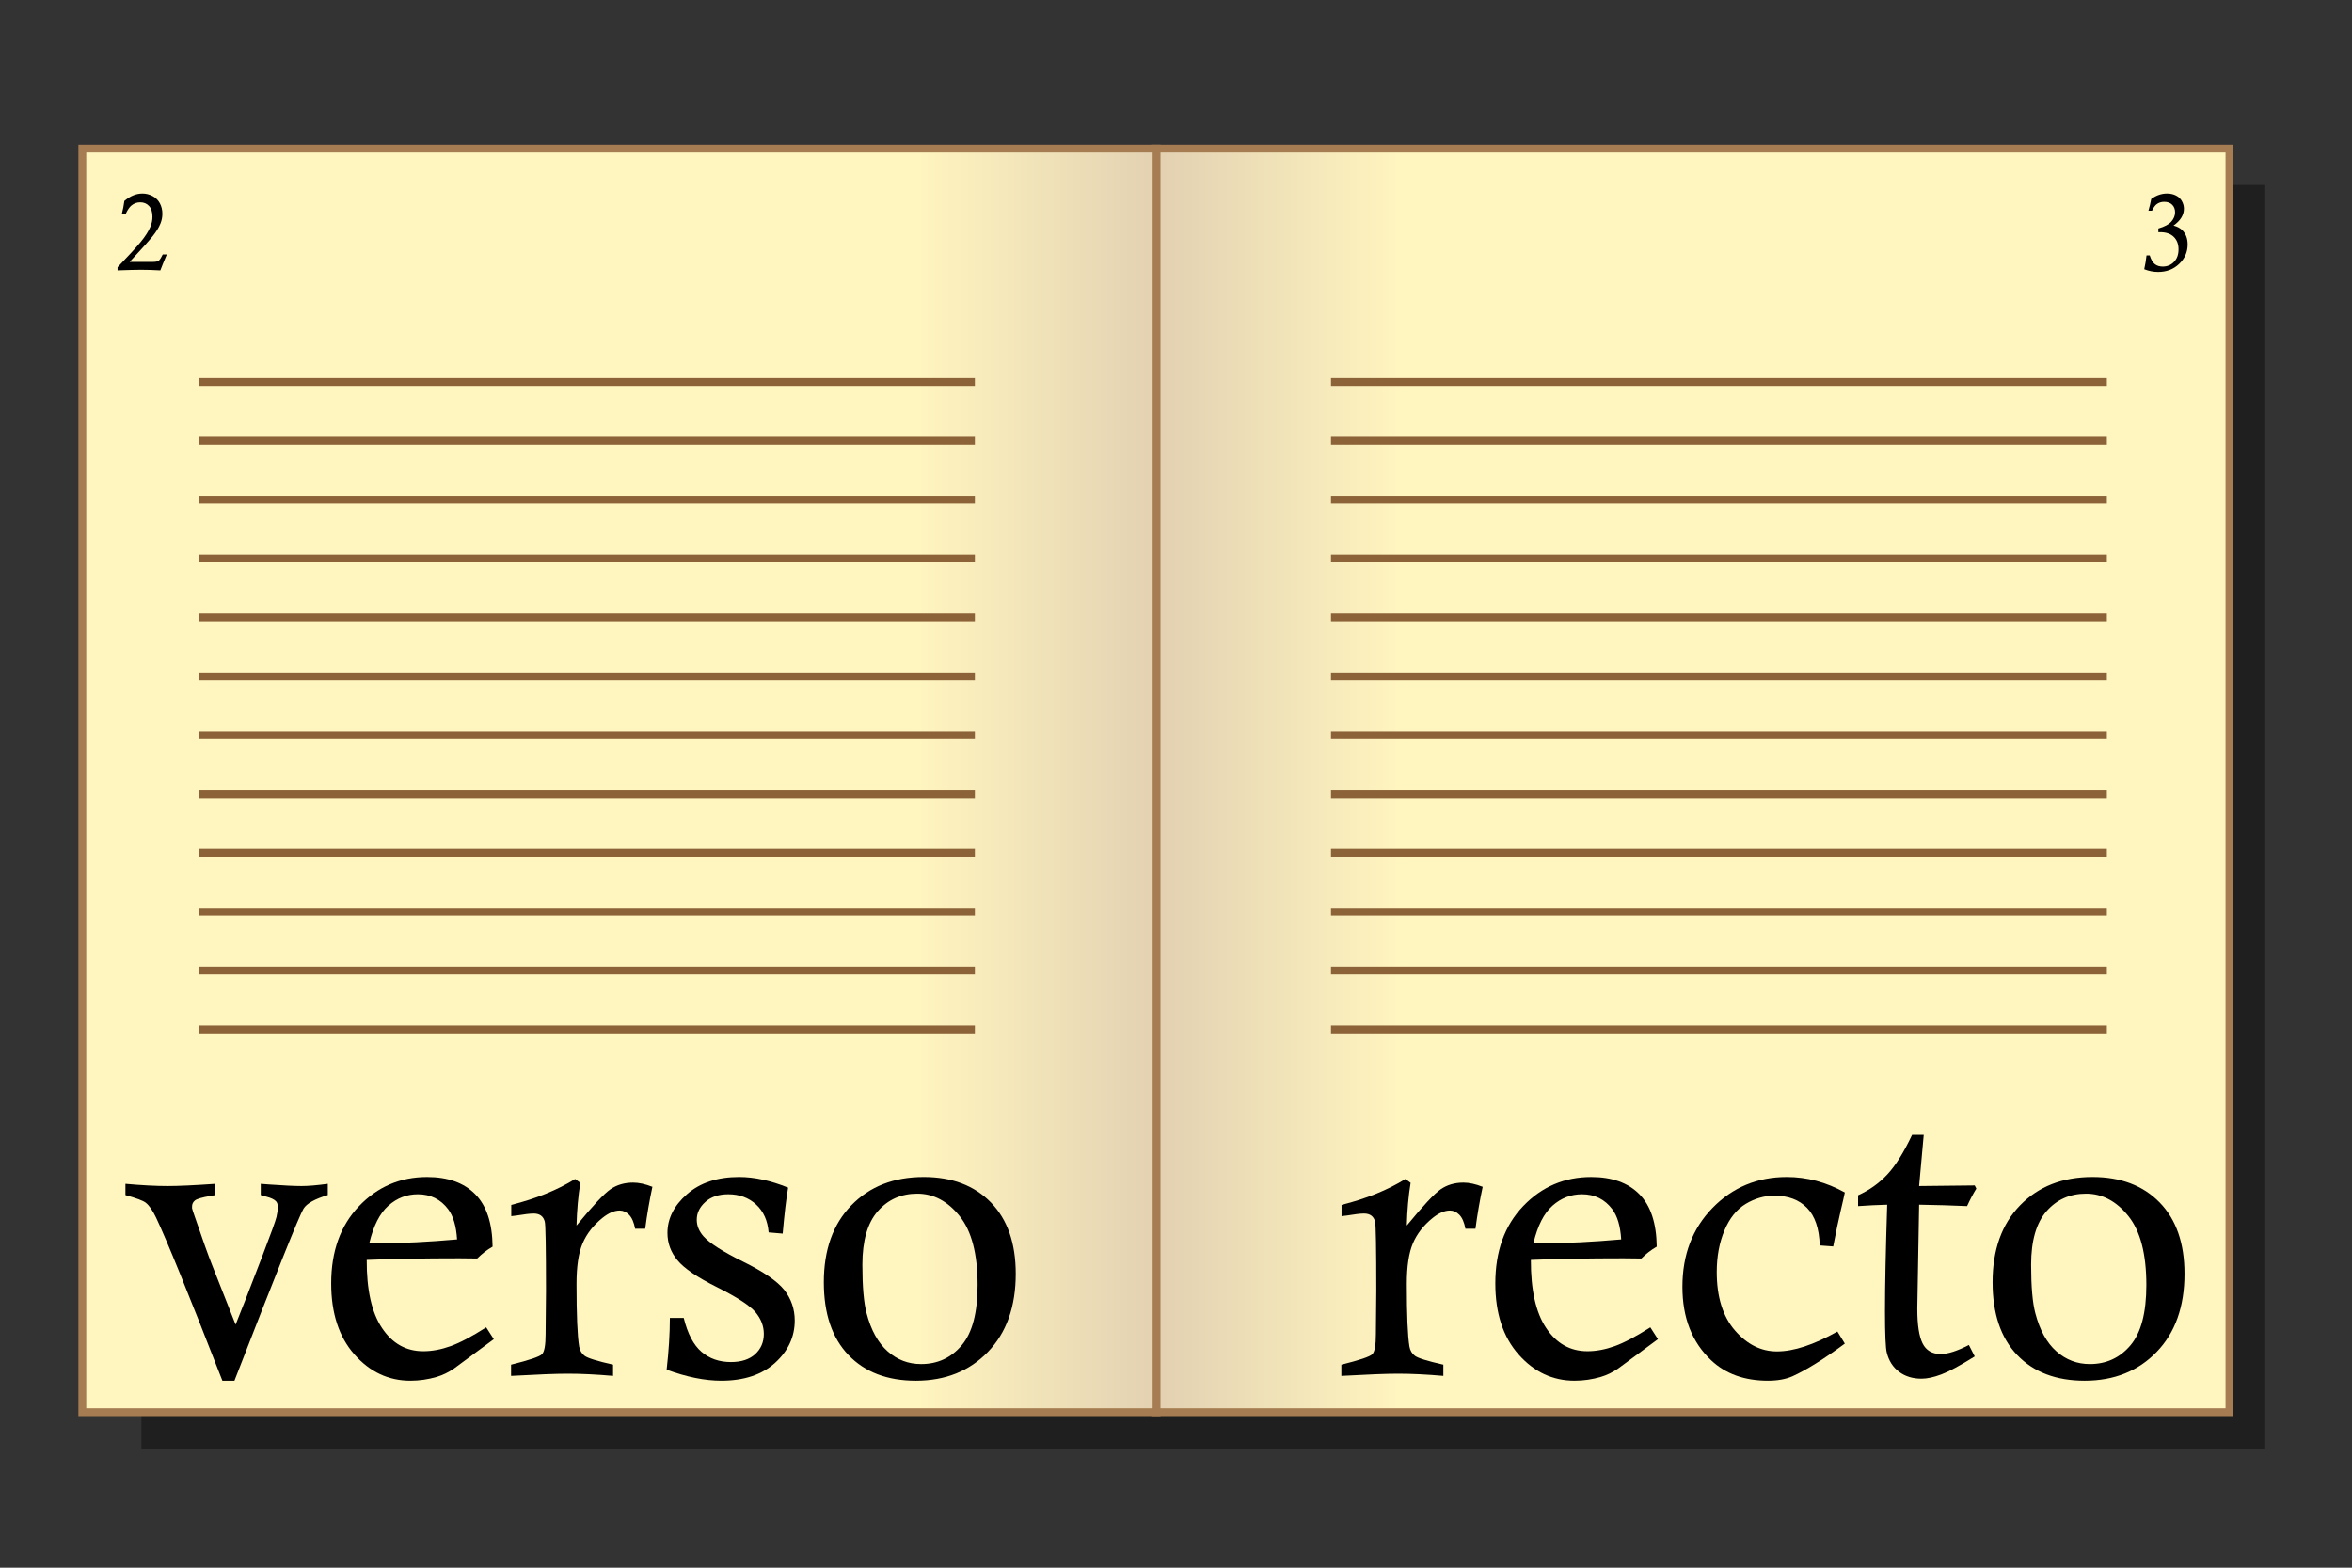 <?xml version="1.0" encoding="utf-8"?>
<!-- Generator: Adobe Illustrator 13.0.0, SVG Export Plug-In . SVG Version: 6.00 Build 14948)  -->
<!DOCTYPE svg PUBLIC "-//W3C//DTD SVG 1.1//EN" "http://www.w3.org/Graphics/SVG/1.1/DTD/svg11.dtd">
<svg version="1.1" id="Layer_1" xmlns="http://www.w3.org/2000/svg" xmlns:xlink="http://www.w3.org/1999/xlink" x="0px" y="0px"
	 width="300px" height="200px" viewBox="0 0 300 200" enable-background="new 0 0 300 200" xml:space="preserve">
<rect x="0" y="0" width="300" height="200" fill="#333333" stroke="none"/>
<rect x="18.038" y="23.596" opacity="0.4" width="270.777" height="161.203"/>
<linearGradient id="SVGID_1_" gradientUnits="userSpaceOnUse" x1="284.003" y1="99.558" x2="148.315" y2="99.558">
	<stop  offset="0.778" style="stop-color:#FFF5BF"/>
	<stop  offset="1" style="stop-color:#E3D1B2"/>
</linearGradient>
<rect x="147.348" y="18.958" fill="url(#SVGID_1_)" stroke="#A67C52" width="137.022" height="161.202"/>
<linearGradient id="SVGID_2_" gradientUnits="userSpaceOnUse" x1="10.5" y1="99.559" x2="147.523" y2="99.559">
	<stop  offset="0.778" style="stop-color:#FFF5BF"/>
	<stop  offset="1" style="stop-color:#E3D1B2"/>
</linearGradient>
<rect x="10.5" y="18.958" fill="url(#SVGID_2_)" stroke="#A67C52" width="137.022" height="161.202"/>
<g>
	<path d="M15.998,152.463v-1.435c2.1,0.188,3.892,0.282,5.377,0.282c1.383,0,3.414-0.094,6.094-0.282v1.435
		c-0.256,0.051-0.453,0.085-0.589,0.103c-1.11,0.188-1.784,0.384-2.023,0.589c-0.239,0.205-0.358,0.452-0.358,0.742v0.256
		c0.034,0.154,0.153,0.521,0.358,1.102c0.972,2.853,1.688,4.859,2.149,6.021l3.045,7.713c0.564-1.367,1.709-4.305,3.436-8.813
		c1.077-2.801,1.67-4.445,1.782-4.932c0.111-0.486,0.167-0.909,0.167-1.269c0-0.307-0.077-0.546-0.23-0.717
		c-0.222-0.239-0.632-0.436-1.229-0.589c-0.17-0.052-0.41-0.12-0.717-0.205v-1.435l0.999,0.077c1.912,0.137,3.311,0.205,4.198,0.205
		c0.853,0,1.971-0.094,3.353-0.282v1.435c-1.656,0.495-2.689,1.075-3.099,1.741c-0.546,0.905-3.482,8.22-8.808,21.944h-1.537
		c-4.319-11.096-7.136-18.026-8.45-20.792c-0.444-0.938-0.888-1.579-1.332-1.921C18.26,153.18,17.397,152.855,15.998,152.463z"/>
	<path d="M62.012,169.337l0.973,1.511l-5.102,3.764c-0.701,0.479-1.427,0.828-2.179,1.051c-1.095,0.323-2.214,0.486-3.359,0.486
		c-2.786,0-5.166-1.118-7.14-3.354s-2.961-5.258-2.961-9.064c0-4.097,1.183-7.383,3.551-9.858c2.367-2.475,5.26-3.713,8.678-3.713
		c2.649,0,4.696,0.729,6.14,2.189c1.444,1.459,2.184,3.691,2.218,6.695c-0.713,0.41-1.367,0.914-1.96,1.511
		c-1.213-0.017-1.974-0.025-2.281-0.025c-4.527,0-8.465,0.068-11.813,0.205c-0.018,3.824,0.631,6.718,1.946,8.681
		c1.314,1.98,3.073,2.97,5.275,2.97c1.109,0,2.27-0.218,3.482-0.652C58.691,171.296,60.202,170.498,62.012,169.337z M58.299,158.122
		c-0.103-1.69-0.479-2.971-1.129-3.842c-0.958-1.28-2.25-1.92-3.875-1.92c-1.403,0-2.652,0.482-3.747,1.446
		c-1.095,0.965-1.908,2.557-2.438,4.775c0.633,0.018,1.112,0.026,1.437,0.026C51.353,158.608,54.603,158.446,58.299,158.122z"/>
	<path d="M65.213,155.151v-1.434c3.183-0.803,5.897-1.903,8.145-3.304l0.664,0.488c-0.273,1.663-0.435,3.48-0.486,5.452
		c2.065-2.521,3.508-4.064,4.327-4.631c0.819-0.565,1.784-0.849,2.894-0.849c0.734,0,1.553,0.18,2.458,0.538
		c-0.376,1.749-0.683,3.533-0.922,5.352h-1.28c-0.154-0.819-0.41-1.412-0.769-1.779c-0.358-0.367-0.76-0.551-1.203-0.551
		c-0.683,0-1.417,0.315-2.202,0.946c-1.161,0.938-2.002,2.016-2.522,3.234c-0.521,1.219-0.781,2.945-0.781,5.179
		c0,3.955,0.111,6.615,0.333,7.979c0.085,0.512,0.32,0.912,0.704,1.202c0.384,0.29,1.591,0.665,3.623,1.125v1.434
		c-2.134-0.188-4.071-0.281-5.813-0.281c-1.451,0-3.85,0.094-7.195,0.281V174.1c2.338-0.58,3.657-1.028,3.956-1.344
		c0.298-0.316,0.448-1.166,0.448-2.548l0.051-5.557c0-5.445-0.051-8.373-0.154-8.783c-0.169-0.699-0.645-1.05-1.425-1.05
		c-0.441,0-1.171,0.086-2.189,0.256C65.722,155.092,65.501,155.117,65.213,155.151z"/>
	<path d="M99.832,157.379l-1.792-0.153c-0.12-1.502-0.653-2.688-1.6-3.56c-0.948-0.87-2.13-1.306-3.546-1.306
		c-1.229,0-2.207,0.329-2.932,0.985c-0.726,0.658-1.088,1.413-1.088,2.267c0,0.751,0.282,1.451,0.845,2.1
		c0.785,0.888,2.475,1.971,5.071,3.25c2.595,1.278,4.345,2.481,5.249,3.608c0.887,1.145,1.33,2.441,1.33,3.894
		c0,2.083-0.836,3.885-2.509,5.404s-3.96,2.28-6.862,2.28c-2.1,0-4.421-0.47-6.965-1.408c0.273-2.407,0.41-4.609,0.41-6.606h1.767
		c0.495,2.015,1.25,3.456,2.266,4.327c1.015,0.87,2.266,1.306,3.751,1.306c1.332,0,2.364-0.337,3.099-1.011
		c0.733-0.675,1.101-1.532,1.101-2.574c0-1.007-0.359-1.937-1.076-2.791c-0.734-0.854-2.365-1.911-4.891-3.175
		c-2.527-1.263-4.208-2.407-5.044-3.432c-0.854-1.023-1.28-2.185-1.28-3.482c0-1.843,0.832-3.495,2.497-4.954
		c1.665-1.46,3.879-2.189,6.645-2.189c1.929,0,4.012,0.452,6.248,1.357C100.284,152.898,100.054,154.853,99.832,157.379z"/>
	<path d="M105.081,163.575c0-4.131,1.17-7.399,3.512-9.807c2.341-2.407,5.417-3.61,9.228-3.61c3.605,0,6.463,1.084,8.574,3.252
		c2.11,2.168,3.166,5.198,3.166,9.09c0,4.199-1.183,7.524-3.55,9.974c-2.367,2.45-5.43,3.675-9.189,3.675
		c-3.64,0-6.506-1.093-8.6-3.278C106.127,170.686,105.081,167.587,105.081,163.575z M109.998,161.348c0,2.8,0.179,4.865,0.539,6.197
		c0.564,2.15,1.458,3.769,2.68,4.852c1.223,1.085,2.646,1.626,4.271,1.626c2.103,0,3.83-0.798,5.181-2.394s2.027-4.161,2.027-7.694
		c0-3.961-0.766-6.893-2.296-8.796c-1.531-1.903-3.331-2.855-5.399-2.855c-2.052,0-3.732,0.747-5.041,2.241
		C110.651,156.018,109.998,158.292,109.998,161.348z"/>
</g>
<g>
	<path d="M171.116,155.151v-1.434c3.183-0.803,5.898-1.903,8.145-3.304l0.664,0.488c-0.273,1.663-0.436,3.48-0.486,5.452
		c2.065-2.521,3.508-4.064,4.327-4.631c0.819-0.565,1.784-0.849,2.894-0.849c0.733,0,1.554,0.18,2.458,0.538
		c-0.375,1.749-0.683,3.533-0.922,5.352h-1.28c-0.153-0.819-0.409-1.412-0.768-1.779s-0.76-0.551-1.204-0.551
		c-0.683,0-1.417,0.315-2.202,0.946c-1.161,0.938-2.001,2.016-2.521,3.234c-0.521,1.219-0.781,2.945-0.781,5.179
		c0,3.955,0.11,6.615,0.333,7.979c0.085,0.512,0.32,0.912,0.704,1.202s1.592,0.665,3.623,1.125v1.434
		c-2.134-0.188-4.071-0.281-5.813-0.281c-1.451,0-3.85,0.094-7.195,0.281V174.1c2.339-0.58,3.657-1.028,3.956-1.344
		c0.299-0.316,0.448-1.166,0.448-2.548l0.051-5.557c0-5.445-0.051-8.373-0.153-8.783c-0.17-0.699-0.645-1.05-1.426-1.05
		c-0.441,0-1.171,0.086-2.188,0.256C171.625,155.092,171.405,155.117,171.116,155.151z"/>
	<path d="M210.499,169.337l0.973,1.511l-5.103,3.764c-0.7,0.479-1.427,0.828-2.179,1.051c-1.094,0.323-2.214,0.486-3.358,0.486
		c-2.786,0-5.166-1.118-7.141-3.354c-1.974-2.236-2.961-5.258-2.961-9.064c0-4.097,1.184-7.383,3.551-9.858
		c2.367-2.475,5.261-3.713,8.679-3.713c2.649,0,4.696,0.729,6.141,2.189c1.444,1.459,2.183,3.691,2.218,6.695
		c-0.714,0.41-1.367,0.914-1.961,1.511c-1.213-0.017-1.974-0.025-2.281-0.025c-4.527,0-8.465,0.068-11.813,0.205
		c-0.017,3.824,0.632,6.718,1.946,8.681c1.314,1.98,3.073,2.97,5.275,2.97c1.109,0,2.27-0.218,3.481-0.652
		C207.178,171.296,208.688,170.498,210.499,169.337z M206.786,158.122c-0.104-1.69-0.479-2.971-1.13-3.842
		c-0.958-1.28-2.25-1.92-3.875-1.92c-1.402,0-2.651,0.482-3.747,1.446c-1.095,0.965-1.907,2.557-2.438,4.775
		c0.633,0.018,1.112,0.026,1.438,0.026C199.839,158.608,203.09,158.446,206.786,158.122z"/>
	<path d="M233.826,159.018l-1.716-0.128c-0.068-2.159-0.61-3.758-1.626-4.795s-2.403-1.556-4.161-1.556
		c-1.264,0-2.476,0.347-3.636,1.039c-1.161,0.692-2.07,1.82-2.728,3.385c-0.657,1.563-0.985,3.337-0.985,5.319
		c0,3.18,0.771,5.662,2.317,7.448c1.544,1.786,3.332,2.68,5.364,2.68c2.134,0,4.702-0.846,7.707-2.535l0.947,1.536
		c-2.68,1.98-4.907,3.371-6.683,4.174c-0.854,0.375-1.896,0.563-3.124,0.563c-2.987,0-5.403-0.871-7.246-2.612
		c-2.441-2.305-3.662-5.429-3.662-9.371c0-4.08,1.28-7.435,3.841-10.063s5.719-3.943,9.475-3.943c2.561,0,5.026,0.657,7.399,1.972
		c-0.119,0.58-0.29,1.331-0.512,2.253C234.508,155.596,234.185,157.141,233.826,159.018z"/>
	<path d="M243.889,144.781h1.485l-0.589,6.529l7.093-0.077l0.204,0.406c-0.427,0.693-0.819,1.437-1.178,2.231
		c-2.015-0.09-4.055-0.149-6.119-0.18l-0.23,13.162v0.153c0,2.031,0.226,3.495,0.678,4.392s1.225,1.344,2.317,1.344
		c0.905,0,2.1-0.384,3.585-1.152l0.743,1.46c-1.861,1.161-3.278,1.925-4.251,2.292c-0.973,0.366-1.818,0.551-2.535,0.551
		c-1.127,0-2.083-0.295-2.868-0.884s-1.306-1.404-1.562-2.445c-0.153-0.58-0.23-2.355-0.23-5.326c0-3.175,0.094-7.69,0.281-13.546
		c-1.194,0.03-2.432,0.09-3.712,0.18v-1.383c1.434-0.646,2.676-1.531,3.726-2.654S242.83,147.027,243.889,144.781z"/>
	<path d="M254.156,163.575c0-4.131,1.17-7.399,3.512-9.807c2.341-2.407,5.417-3.61,9.228-3.61c3.605,0,6.464,1.084,8.574,3.252
		s3.166,5.198,3.166,9.09c0,4.199-1.184,7.524-3.551,9.974c-2.367,2.45-5.43,3.675-9.188,3.675c-3.641,0-6.507-1.093-8.601-3.278
		C255.203,170.686,254.156,167.587,254.156,163.575z M259.072,161.348c0,2.8,0.18,4.865,0.539,6.197
		c0.563,2.15,1.458,3.769,2.681,4.852c1.223,1.085,2.646,1.626,4.271,1.626c2.104,0,3.83-0.798,5.182-2.394
		c1.351-1.596,2.026-4.161,2.026-7.694c0-3.961-0.766-6.893-2.296-8.796s-3.33-2.855-5.399-2.855c-2.053,0-3.732,0.747-5.041,2.241
		C259.727,156.018,259.072,158.292,259.072,161.348z"/>
</g>
<g>
	<path d="M274.492,26.877h-0.456c0.146-0.494,0.266-0.994,0.36-1.501c0.326-0.231,0.656-0.403,0.99-0.517
		c0.335-0.113,0.674-0.17,1.018-0.17c0.43,0,0.813,0.085,1.146,0.255c0.335,0.169,0.587,0.41,0.757,0.72s0.255,0.63,0.255,0.96
		c0,0.811-0.442,1.528-1.325,2.152c0.493,0.131,0.876,0.34,1.148,0.625c0.435,0.454,0.652,1.049,0.652,1.788
		c0,0.961-0.359,1.786-1.076,2.475s-1.614,1.034-2.69,1.034c-0.598,0-1.188-0.116-1.771-0.347c0.131-0.58,0.229-1.169,0.292-1.767
		h0.407c0.162,0.526,0.379,0.895,0.647,1.108c0.27,0.213,0.604,0.319,1.008,0.319c0.579,0,1.061-0.199,1.444-0.598
		c0.385-0.398,0.577-0.933,0.577-1.604c0-0.666-0.204-1.197-0.611-1.594c-0.408-0.396-0.985-0.594-1.733-0.594
		c-0.067,0-0.145,0.002-0.23,0.007v-0.476c0.792-0.231,1.346-0.527,1.661-0.887c0.314-0.36,0.473-0.753,0.473-1.179
		c0-0.403-0.125-0.727-0.373-0.972c-0.249-0.245-0.588-0.367-1.018-0.367c-0.37,0-0.693,0.104-0.969,0.313
		C274.871,26.22,274.677,26.492,274.492,26.877z"/>
</g>
<g>
	<path d="M16.019,27.312h-0.482c0.141-0.543,0.249-1.103,0.326-1.678c0.376-0.317,0.755-0.554,1.138-0.71s0.769-0.234,1.159-0.234
		c0.467,0,0.904,0.11,1.312,0.33s0.716,0.529,0.924,0.928c0.208,0.398,0.313,0.838,0.313,1.318c0,0.435-0.079,0.847-0.238,1.237
		c-0.199,0.507-0.532,1.051-0.999,1.631c-0.467,0.58-1.445,1.674-2.936,3.282h2.847c0.412,0,0.685-0.041,0.819-0.122
		s0.291-0.308,0.472-0.68c0.018-0.032,0.045-0.082,0.082-0.149h0.517c-0.372,0.883-0.646,1.561-0.822,2.032
		c-0.911-0.05-1.73-0.075-2.46-0.075c-0.652,0-1.651,0.025-2.997,0.075v-0.401c1.377-1.436,2.358-2.508,2.942-3.218
		c0.584-0.708,1.001-1.36,1.25-1.954c0.172-0.398,0.258-0.824,0.258-1.277c0-0.598-0.145-1.053-0.435-1.366
		c-0.29-0.313-0.666-0.469-1.128-0.469c-0.417,0-0.789,0.134-1.115,0.401C16.518,26.411,16.269,26.777,16.019,27.312z"/>
</g>
<g>
	<line fill="none" stroke="#8C6239" x1="25.383" y1="48.724" x2="124.347" y2="48.724"/>
	<line fill="none" stroke="#8C6239" x1="25.383" y1="56.235" x2="124.347" y2="56.235"/>
	<line fill="none" stroke="#8C6239" x1="25.383" y1="63.747" x2="124.347" y2="63.747"/>
	<line fill="none" stroke="#8C6239" x1="25.383" y1="71.259" x2="124.347" y2="71.259"/>
	<line fill="none" stroke="#8C6239" x1="25.383" y1="78.771" x2="124.347" y2="78.771"/>
	<line fill="none" stroke="#8C6239" x1="25.383" y1="86.283" x2="124.347" y2="86.283"/>
	<line fill="none" stroke="#8C6239" x1="25.383" y1="93.794" x2="124.347" y2="93.794"/>
	<line fill="none" stroke="#8C6239" x1="25.383" y1="101.307" x2="124.347" y2="101.307"/>
	<line fill="none" stroke="#8C6239" x1="25.383" y1="108.818" x2="124.347" y2="108.818"/>
	<line fill="none" stroke="#8C6239" x1="25.383" y1="116.33" x2="124.347" y2="116.33"/>
	<line fill="none" stroke="#8C6239" x1="25.383" y1="123.842" x2="124.347" y2="123.842"/>
	<line fill="none" stroke="#8C6239" x1="25.383" y1="131.354" x2="124.347" y2="131.354"/>
</g>
<g>
	<line fill="none" stroke="#8C6239" x1="169.771" y1="48.724" x2="268.732" y2="48.724"/>
	<line fill="none" stroke="#8C6239" x1="169.771" y1="56.235" x2="268.732" y2="56.235"/>
	<line fill="none" stroke="#8C6239" x1="169.771" y1="63.747" x2="268.732" y2="63.747"/>
	<line fill="none" stroke="#8C6239" x1="169.771" y1="71.259" x2="268.732" y2="71.259"/>
	<line fill="none" stroke="#8C6239" x1="169.771" y1="78.771" x2="268.732" y2="78.771"/>
	<line fill="none" stroke="#8C6239" x1="169.771" y1="86.283" x2="268.732" y2="86.283"/>
	<line fill="none" stroke="#8C6239" x1="169.771" y1="93.794" x2="268.732" y2="93.794"/>
	<line fill="none" stroke="#8C6239" x1="169.771" y1="101.307" x2="268.732" y2="101.307"/>
	<line fill="none" stroke="#8C6239" x1="169.771" y1="108.818" x2="268.732" y2="108.818"/>
	<line fill="none" stroke="#8C6239" x1="169.771" y1="116.33" x2="268.732" y2="116.33"/>
	<line fill="none" stroke="#8C6239" x1="169.771" y1="123.842" x2="268.732" y2="123.842"/>
	<line fill="none" stroke="#8C6239" x1="169.771" y1="131.354" x2="268.732" y2="131.354"/>
</g>
</svg>
